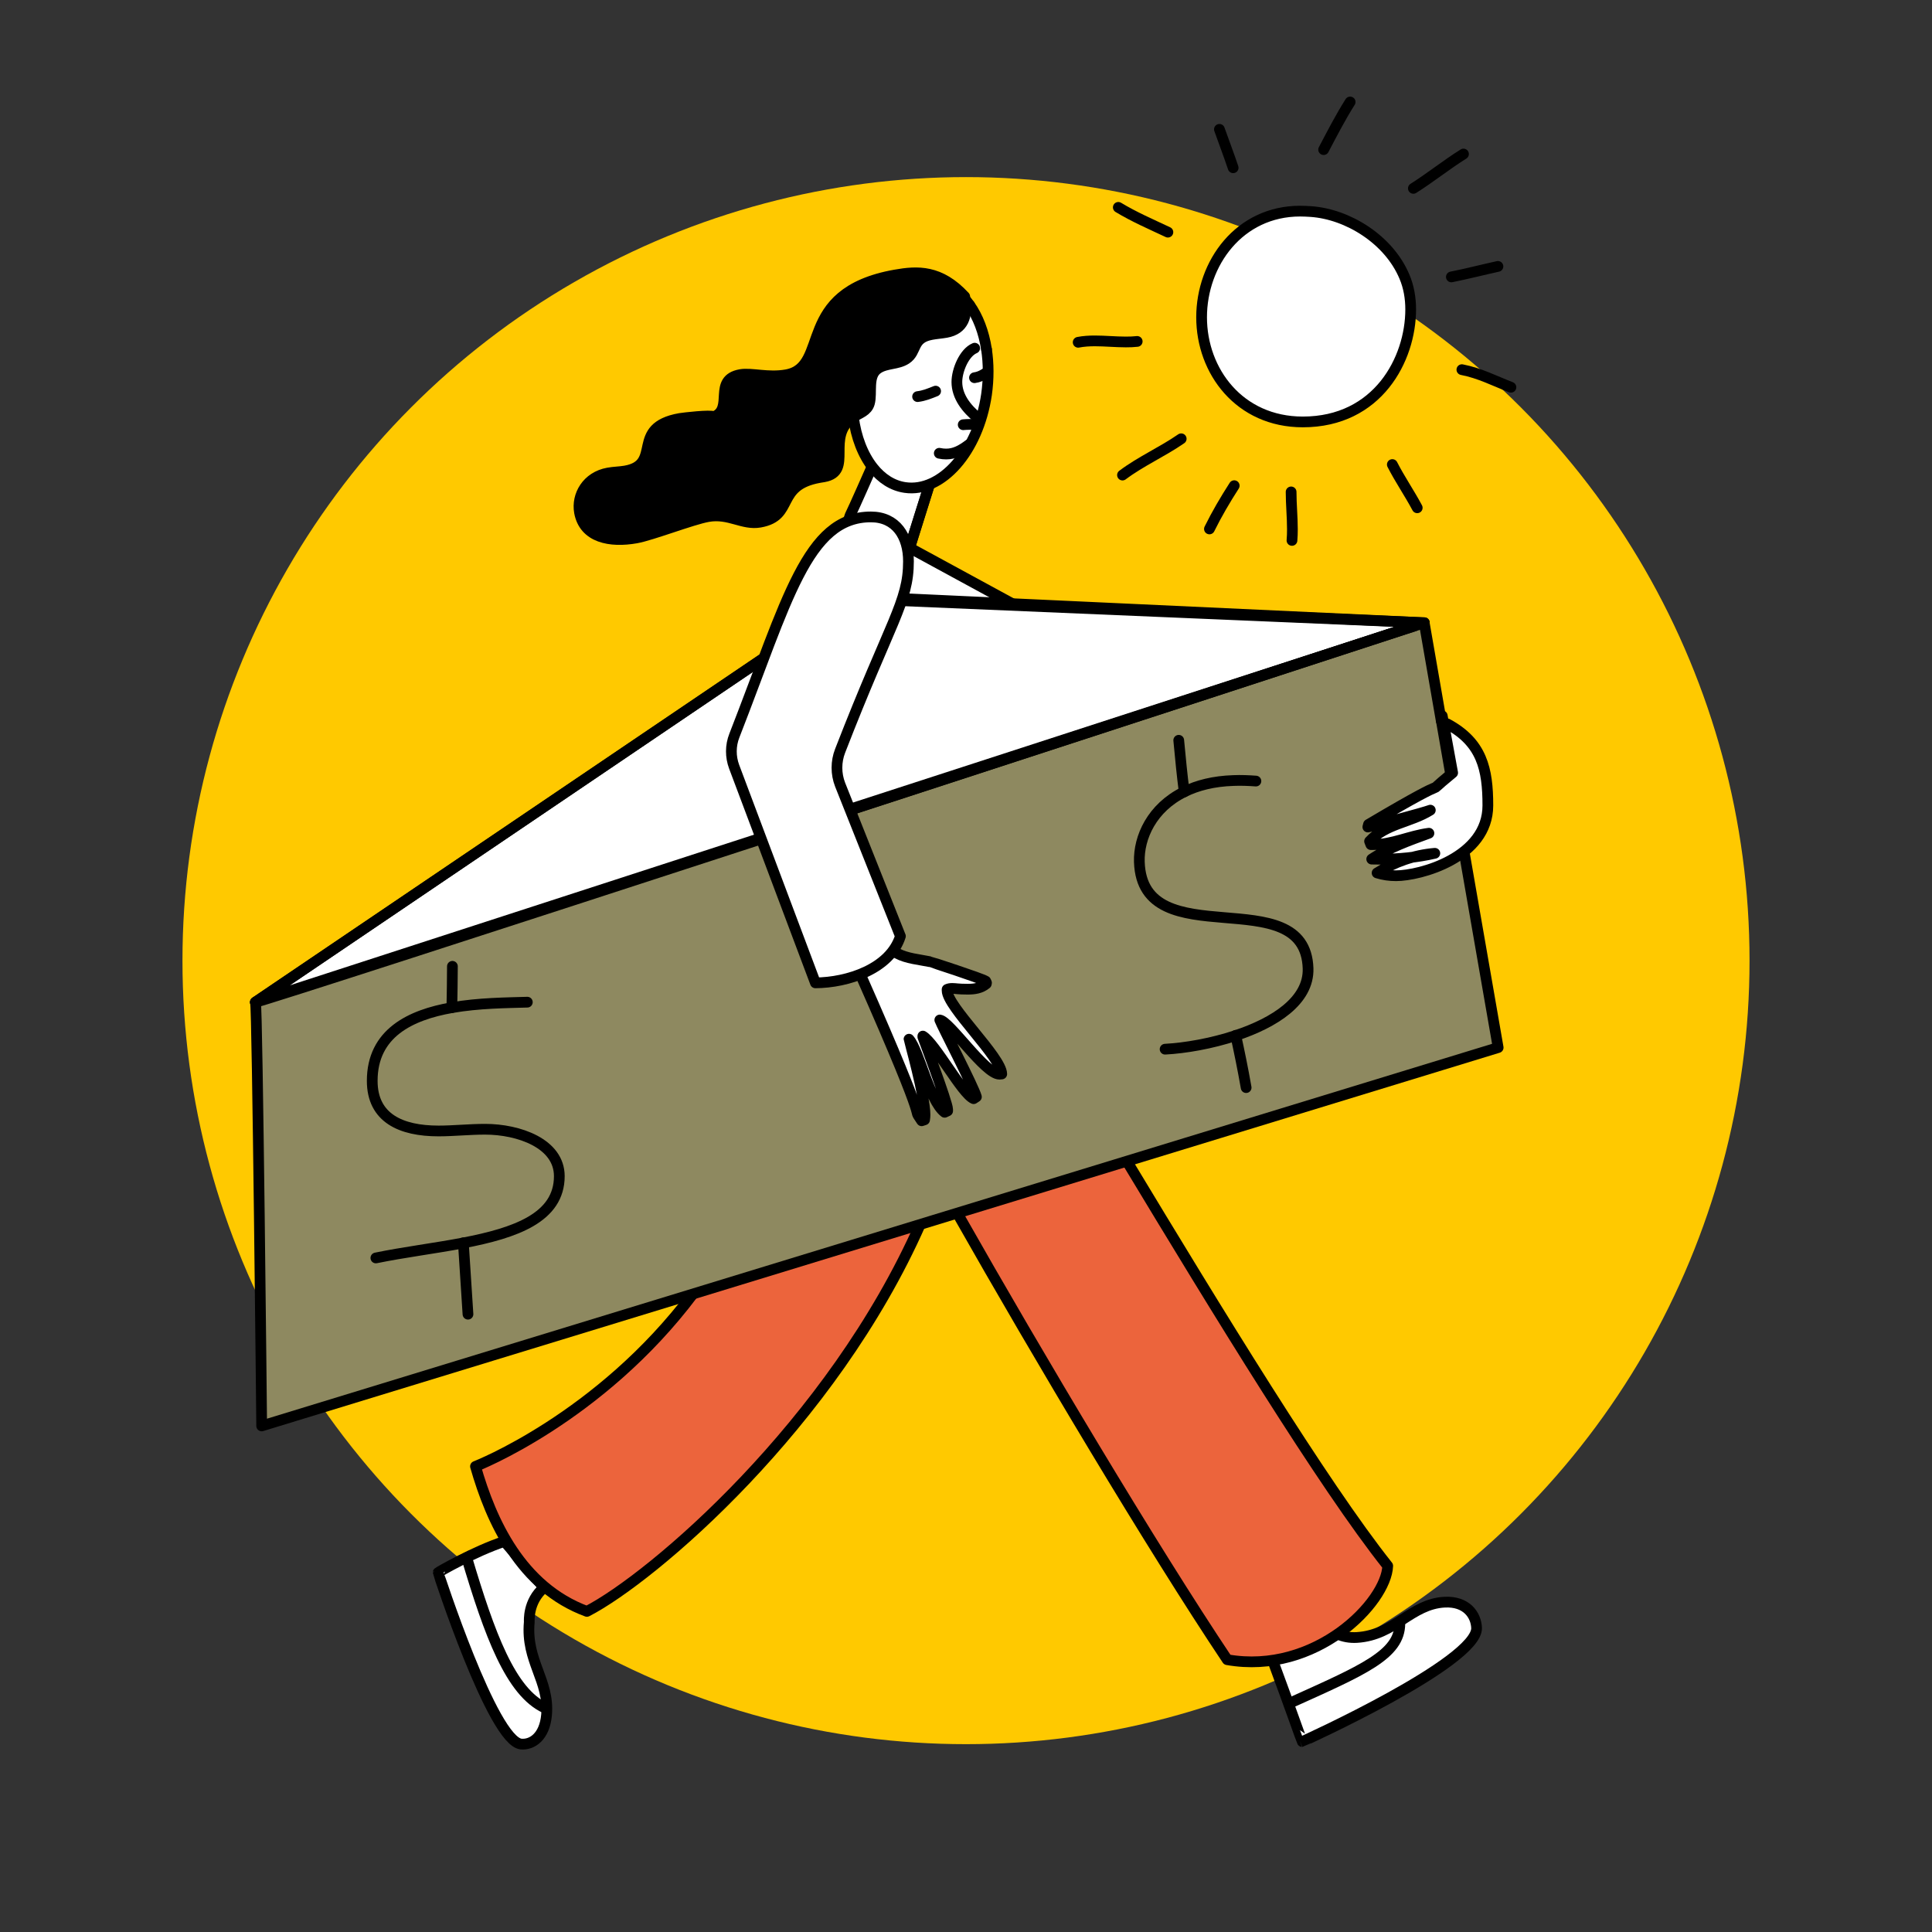 <?xml version="1.0" encoding="UTF-8"?><svg xmlns="http://www.w3.org/2000/svg" viewBox="0 0 180 180"><rect x="0" y="0" width="180" height="180" fill="#333333" stroke="none"/><defs><style>.c,.d,.e{stroke:#000;stroke-linecap:round;stroke-linejoin:round;}.c,.f{fill:#fff;}.d{fill:#ec643c;}.e{fill:none;}.g{fill:#ffc900;}.h{fill:#8e8960;}</style></defs><g id="a"/><g id="b"><circle class="g" cx="90" cy="89.5" r="73"/><path class="c" d="M124.63,152.25c.54,.24,1.14,.35,1.79,.31,3.55-.22,5.02-3.13,8.18-3.29,2.01-.1,2.92,1.17,2.97,2.4,.11,3.19-16.23,10.59-16.24,10.59-.03,0-1.13-3.18-2.76-7.57l6.06-2.44Z"/><path class="e" d="M130.42,151.23v.03c0,2.92-3.47,4.35-10.31,7.44"/><path class="c" d="M50.68,147.91c-1.53,1.31-1.36,3.13-1.37,3.23-.33,3.63,1.9,5.42,1.61,8.64-.18,2.03-1.35,2.8-2.37,2.71-2.64-.24-7.73-15.97-7.73-15.98,0-.03,3.42-2,6.18-2.9l3.68,4.3Z"/><path class="e" d="M50.81,159.14c-3.24-1.48-5.2-6.88-7.33-14.02"/><g><path class="c" d="M84.51,50.91s9.98,5.43,9.98,5.43h-18.1l2.82-8.34c.26-.5,1.93-4.29,1.93-4.29l5.43,1.51-1.79,5.73"/><path class="d" d="M89.25,113.14c7.52,13.27,18.08,31,25.09,41.49,8.24,1.45,14.83-5.35,14.95-8.74-5.99-7.53-15.93-23.82-24.28-37.66"/><path class="d" d="M85.77,114c-8.25,18.72-24.99,32.99-31.09,36.13-6.15-2.27-8.92-8.41-10.38-13.51,0,0,11.57-4.49,20.27-16.07"/><polygon class="c" points="23.79 93.37 79.34 55.77 132.7 58.02 23.79 93.37"/><g><g><path class="h" d="M131.03,58.56c.06-.02,.11-.04,.17-.05,.11-.03,.21-.07,.31-.1,.1-.03,.19-.06,.27-.09,.6-.19,.91-.3,.91-.3l1.59,9.15,2.11,12.15,3.18,18.28L24.38,132.85s-.39-39.09-.58-39.48c.36-.01,22.75-7.27,47.13-15.21l60.11-19.6Z"/><path class="h" d="M131.51,58.41l.27-.09c-.09,.03-.18,.06-.27,.09Z"/><path class="h" d="M131.2,58.51l.31-.1c-.1,.03-.2,.07-.31,.1Z"/><path class="f" d="M91.91,32.55c.2,1.31,.21,2.74,0,4.22-.78,5.28-4.18,9.15-7.59,8.65-1.17-.17-2.19-.84-2.99-1.85-.93-1.18-1.58-2.83-1.82-4.72h0c.56-.38,1.28-.55,1.49-1.28,.27-.97-.22-2.56,.79-3.24,.78-.53,1.83-.37,2.63-.89,1.06-.69,.49-1.95,2.4-2.29,.44-.08,.91-.11,1.34-.19,1.61-.29,1.99-1.51,1.76-3.09h0c.15,.17,.3,.35,.43,.55,.77,1.08,1.32,2.51,1.57,4.13Z"/><path d="M89.91,27.88c.23,1.58-.15,2.8-1.76,3.09-.44,.08-.91,.11-1.34,.19-1.91,.34-1.34,1.6-2.4,2.29-.8,.52-1.85,.36-2.63,.89-1.01,.68-.51,2.27-.79,3.24-.21,.73-.92,.9-1.49,1.28h-.01c-2.65,1.83,.05,5.08-2.73,5.57-.14,.03-.29,.05-.42,.07-4.16,.74-2.27,3.58-5.54,4.16-1.62,.29-2.88-.87-4.84-.52-1.47,.26-5.24,1.73-6.69,1.99-2.41,.43-4.86-.01-5.29-2.4-.28-1.58,.71-3.3,2.66-3.65,.54-.1,1.08-.1,1.6-.19,3.57-.63,.35-4.05,5.09-4.89,.37-.06,2.85-.35,3.18-.17,1.89-.75-.15-3.46,2.47-3.92,1.02-.18,2.56,.32,4.26,.02,4.19-.74,.72-7.63,10.15-9.3,2.08-.37,4.18-.48,6.48,2.01,.02,.08,.03,.17,.04,.25Z"/></g><g><path class="e" d="M131.68,17.55c1.6-1.01,3.07-2.2,4.67-3.2"/><path class="e" d="M135.22,25.8c1.45-.29,2.89-.66,4.34-.98"/><path class="e" d="M125.79,9.5c-.91,1.44-1.68,2.94-2.47,4.44"/><path class="e" d="M113.61,12.05c.42,1.19,.88,2.38,1.28,3.58"/><path class="e" d="M129.72,43.28c.71,1.39,1.59,2.66,2.32,4.03"/><path class="e" d="M136.2,34.44c1.68,.33,3,1.03,4.57,1.64"/><path class="e" d="M120.29,45.83c0,1.16,.12,2.33,.12,3.49,0,.34-.01,.69-.04,1.03"/><path class="e" d="M114.99,45.25c-.83,1.29-1.63,2.65-2.31,4.03"/><path class="e" d="M104.58,44.26c1.72-1.29,3.71-2.16,5.47-3.38"/><path class="e" d="M100.45,31.89c.51-.1,1.03-.13,1.56-.13,.95,0,1.93,.1,2.88,.1,.36,0,.71-.01,1.06-.05"/><path class="e" d="M104.19,19.32c1.49,.9,3.05,1.57,4.62,2.31"/><path class="e" d="M49.13,93.37c-1.9,.06-4.53,.07-7.03,.51-3.87,.68-7.42,2.38-7.42,6.82,0,3.48,2.69,4.67,6.18,4.67,1.38,0,2.87-.16,4.34-.16,3.11,0,6.91,1.31,6.91,4.37,0,3.87-4.09,5.29-8.94,6.22-2.67,.51-5.58,.87-8.15,1.4"/><path class="e" d="M42.15,90.03c0,1.28-.03,2.57-.05,3.85"/><path class="e" d="M43.17,115.79c.14,2.22,.29,4.44,.43,6.65"/><path class="e" d="M117.01,72.77c-.69-.05-1.39-.08-2.09-.05-1.85,.06-3.37,.45-4.6,1.06-3,1.48-4.24,4.24-4.17,6.52,.28,8.94,15.46,1.58,15.72,9.93,.09,3-3.12,5.05-6.74,6.25-2.27,.75-4.7,1.17-6.58,1.27"/><path class="e" d="M109.82,68.97c.16,1.73,.32,3.33,.51,4.81"/><path class="e" d="M115.13,96.46h0c.33,1.5,.66,3.1,.97,4.87"/><line class="e" x1="23.79" y1="93.37" x2="71.16" y2="61.32"/><line class="e" x1="84.08" y1="55.77" x2="132.7" y2="58.02"/><path class="e" d="M134.29,67.17l2.11,12.15,3.18,18.28L24.38,132.85s-.39-39.09-.58-39.48h0c.36-.01,22.75-7.27,47.13-15.21l60.11-19.6"/><polyline class="e" points="131.2 58.51 131.51 58.41 131.78 58.32"/><path class="e" d="M79.34,75.43c22.92-7.47,45.5-14.84,51.69-16.87,.06-.02,.11-.04,.17-.05,.11-.03,.21-.07,.31-.1,.1-.03,.19-.06,.27-.09,.6-.19,.91-.3,.91-.3l1.59,9.15"/><path class="e" d="M86.57,45.22s-1.76,5.55-1.79,5.73"/><path class="e" d="M89.91,27.88c.15,.17,.3,.35,.43,.55"/><path class="e" d="M91.91,32.55c.2,1.31,.21,2.74,0,4.22-.78,5.28-4.18,9.15-7.59,8.65-1.17-.17-2.19-.84-2.99-1.85-.93-1.18-1.58-2.83-1.82-4.72"/><path class="e" d="M90.34,28.42c.77,1.08,1.32,2.51,1.57,4.13"/><path class="e" d="M79.51,38.85h-.01c-2.65,1.83,.05,5.07-2.73,5.57-.14,.03-.29,.05-.42,.07-4.16,.74-2.27,3.58-5.54,4.16-1.62,.29-2.88-.87-4.84-.52-1.47,.26-5.24,1.73-6.69,1.99-2.41,.43-4.86-.01-5.29-2.4-.28-1.58,.71-3.3,2.66-3.65,.54-.1,1.08-.1,1.6-.19,3.57-.63,.35-4.05,5.09-4.89,.37-.06,2.85-.35,3.18-.17,1.89-.75-.15-3.46,2.47-3.92,1.02-.18,2.56,.32,4.26,.02,4.19-.74,.72-7.63,10.15-9.3,2.08-.37,4.18-.48,6.48,2.01,.02,.08,.03,.17,.04,.25,.23,1.58-.15,2.8-1.76,3.09-.44,.08-.91,.11-1.34,.19-1.91,.34-1.34,1.6-2.4,2.29-.8,.52-1.85,.36-2.63,.89-1.01,.68-.51,2.27-.79,3.24-.21,.73-.92,.9-1.49,1.28h0Z"/></g></g><path class="c" d="M134.37,66.69l.97,5.31c-3.64,2.98,1.61-.79-7.84,4.81l-.06,.24c.37-.04,5.26-1.35,5.82-1.57-1.86,1.16-4.14,1.25-5.66,2.9l.12,.31c.07,0,.13,0,.2,0,1.79,0,3.42-.83,5.21-1.06-1.85,.68-3.69,1.32-5.33,2.41,.25,0,.5,.01,.75,.01,1.69,0,3.52-.17,5.13-.55-1.92,.16-3.78,.81-5.38,1.83,.58,.18,1.17,.26,1.77,.26,2.2,0,8.55-1.67,8.55-6.55,0-3.4-.56-5.86-3.78-7.6"/><path class="c" d="M83.58,88.82c.92,.49,2.04,.57,3.06,.78,.02,0,4.8,1.55,5.2,1.81l.07,.16-.02,.09c-.51,.42-1.11,.5-1.73,.5-.92,0-1.11-.07-1.44-.07-.17,0-.33,.02-.48,.09,0,.03,0,.07,0,.1,0,1.51,5.06,6.21,5.09,7.78-.07,.01-.14,.02-.21,.02-1.34,0-4.65-4.93-5.56-5.05,.19,.53,3.19,6.3,3.41,7.16l-.26,.17c-1.07-.44-3.59-5.16-4.73-5.83,0,.03,0,.05,0,.08,0,.02,2.31,6.12,2.31,6.75,0,.05,0,.09,0,.14l-.28,.13c-1.41-1.06-2.37-5.73-3.32-6.81,0,.02,1.49,5.34,1.49,7.02,0,.16-.01,.32-.04,.49l-.27,.09c-1.18-1.8,1.37,2.36-5.71-13.64"/><path class="c" d="M83.89,87.22c-.96,3.06-4.94,4.33-7.92,4.35l-7.57-20.13c-.35-.94-.35-1.97,.02-2.91,4.92-12.6,6.77-20.37,12.72-20.37,2.35,0,3.5,1.81,3.5,4.14,0,3.79-1.66,5.52-6.37,17.66-.39,1.01-.39,2.13,0,3.14l5.61,14.1"/><path class="c" d="M122.14,19.71c-.34-.02-.68-.04-1.01-.04-5.67,0-9.18,4.86-9.18,9.89s3.53,9.75,9.43,9.75c6.99,0,10.05-5.85,10.05-10.48,0-1.07-.18-2.11-.58-3.05-1.46-3.48-5.29-5.83-8.71-6.07Z"/><path class="e" d="M85.49,36.95c.6-.07,1.13-.29,1.68-.51"/><path class="e" d="M90.29,41.41c-.72,.54-1.35,.89-2.14,.89-.2,0-.41-.02-.64-.07"/><path class="e" d="M90.81,32.44c-.98,.41-1.66,2.06-1.66,3.15,0,1.35,.9,2.49,1.96,3.35"/><path class="e" d="M90.79,35.19c.37-.05,.68-.19,.99-.39"/><path class="e" d="M89.74,39.57c.38-.04,.76-.02,1.14-.05"/></g></g></svg>